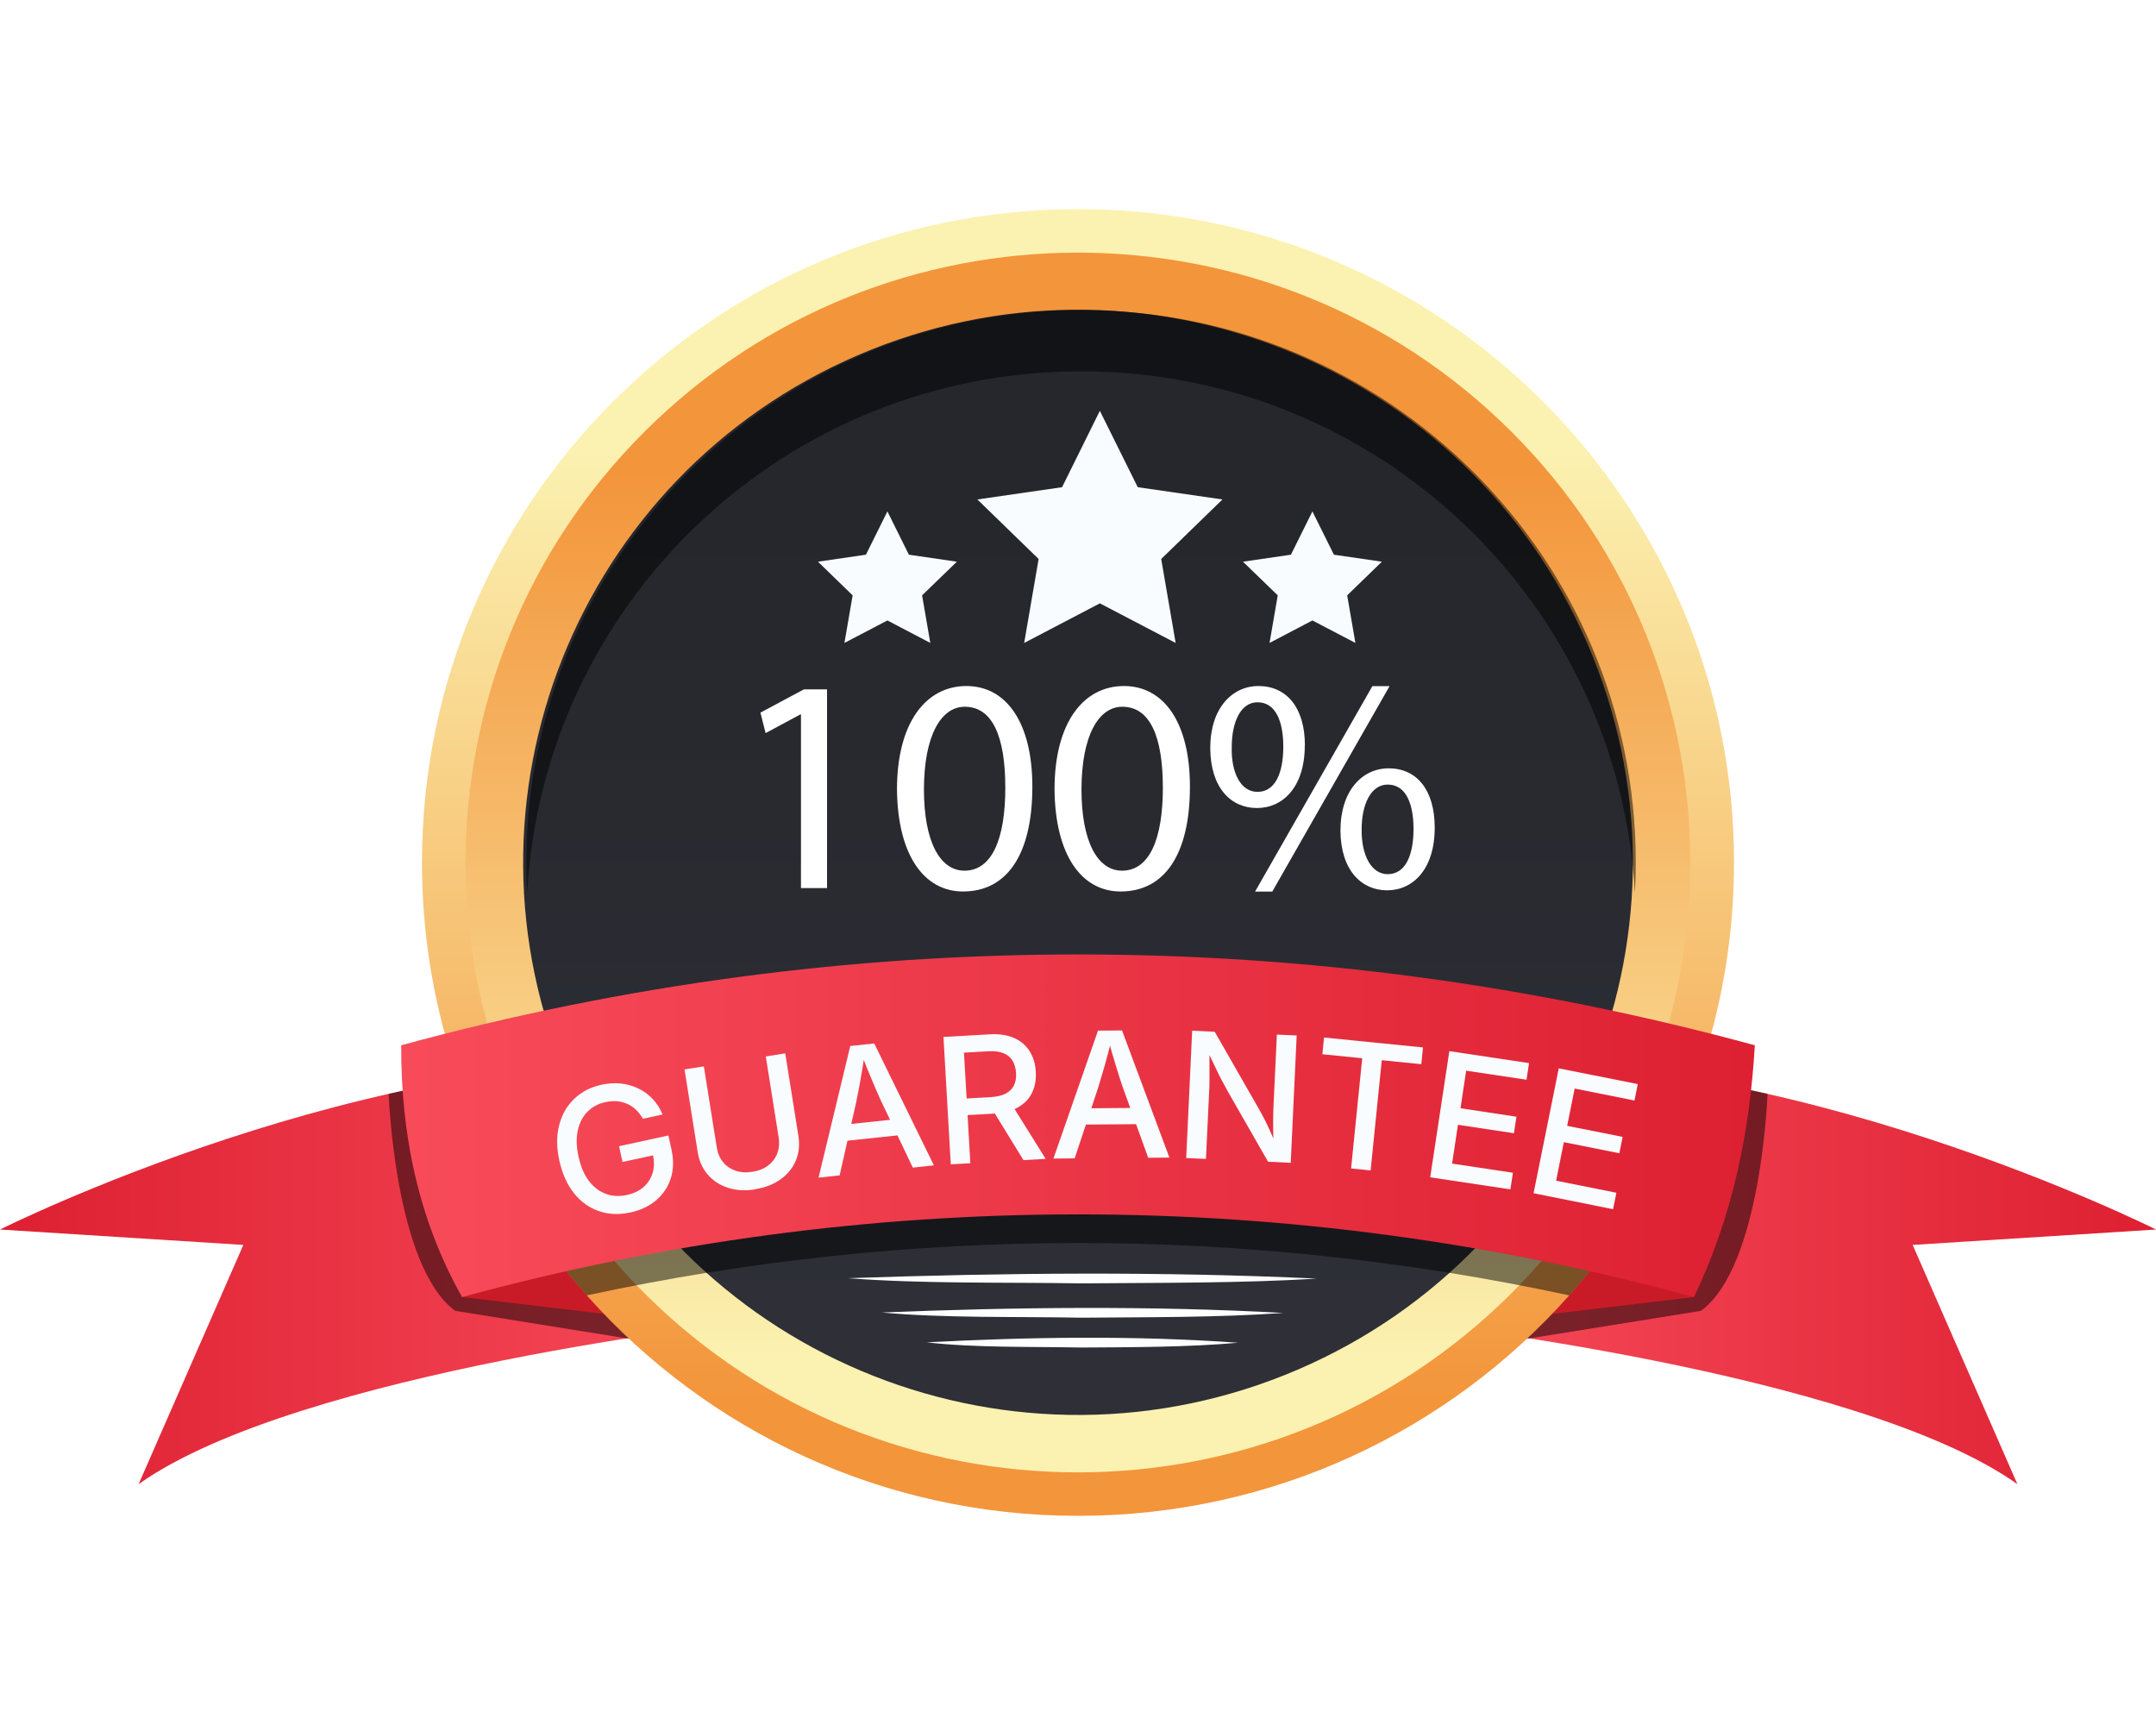 <svg xmlns="http://www.w3.org/2000/svg" width="95" height="76" viewBox="0 0 95 76" fill="none">
  <path d="M62.022 58.226C62.022 58.226 81.838 60.386 88.892 65.388L84.278 54.849L95 54.171C95 54.171 78.58 45.929 64.058 46.872L62.022 58.226Z" fill="url(#paint0_linear_191_2688)"/>
  <path d="M32.978 58.226C32.978 58.226 13.162 60.386 6.108 65.388L10.722 54.849L0 54.171C0 54.171 16.42 45.929 30.942 46.872L32.978 58.226Z" fill="url(#paint1_linear_191_2688)"/>
  <g style="mix-blend-mode:soft-light" opacity="0.5">
    <path d="M77.883 48.191C77.883 48.191 77.616 55.816 74.947 57.753L67.234 58.992L72.903 47.119L77.883 48.191Z" fill="black"/>
  </g>
  <g style="mix-blend-mode:soft-light" opacity="0.5">
    <path d="M17.126 48.191C17.126 48.191 17.393 55.816 20.061 57.753L27.774 58.992L22.106 47.119L17.126 48.191Z" fill="black"/>
  </g>
  <path d="M20.358 57.145L30.619 58.362L23.427 54.273L20.358 57.145Z" fill="#C91B27"/>
  <path d="M74.642 57.145L64.381 58.362L71.573 54.273L74.642 57.145Z" fill="#C91B27"/>
  <path d="M76.406 37.999C76.406 41.038 75.933 43.969 75.051 46.721C73.82 50.596 71.784 54.106 69.145 57.072C63.851 63.03 56.113 66.785 47.5 66.785C38.888 66.785 31.149 63.03 25.855 57.072C23.216 54.111 21.18 50.596 19.95 46.725C19.067 43.974 18.594 41.042 18.594 37.999C18.594 22.101 31.532 9.213 47.5 9.213C63.468 9.213 76.406 22.101 76.406 37.999Z" fill="url(#paint2_linear_191_2688)"/>
  <path d="M66.578 57C77.115 46.507 77.115 29.493 66.578 19C56.04 8.507 38.956 8.507 28.419 19C17.881 29.493 17.881 46.507 28.419 57C38.956 67.493 56.04 67.493 66.578 57Z" fill="url(#paint3_linear_191_2688)"/>
  <path d="M57.188 60.341C69.582 55.013 75.292 40.688 69.941 28.346C64.591 16.003 50.206 10.317 37.812 15.645C25.419 20.974 19.709 35.298 25.059 47.641C30.41 59.983 44.794 65.669 57.188 60.341Z" fill="url(#paint4_linear_191_2688)"/>
  <g style="mix-blend-mode:soft-light" opacity="0.5">
    <path d="M47.634 16.36C60.679 16.36 71.332 26.536 72.038 39.352C72.064 38.906 72.077 38.456 72.077 38.001C72.077 24.56 61.131 13.66 47.634 13.66C34.136 13.66 23.191 24.56 23.191 38.001C23.191 38.456 23.204 38.906 23.229 39.352C23.935 26.536 34.588 16.36 47.634 16.36Z" fill="black"/>
  </g>
  <g style="mix-blend-mode:soft-light" opacity="0.5">
    <path d="M75.05 46.721C73.82 50.596 71.784 54.106 69.145 57.072C54.86 53.995 40.136 53.995 25.855 57.072C23.216 54.11 21.18 50.596 19.95 46.725C38.065 42.178 56.93 42.178 75.05 46.725V46.721Z" fill="black"/>
  </g>
  <path d="M74.641 57.146C56.836 52.289 38.164 52.289 20.358 57.146C18.413 53.682 17.668 49.953 17.677 46.053C37.243 40.717 57.757 40.717 77.323 46.053C77.103 49.846 76.359 53.562 74.641 57.146Z" fill="url(#paint5_linear_191_2688)"/>
  <g filter="url(#filter0_d_191_2688)">
    <path d="M47.603 17.67L49.273 21.035L53.005 21.575L50.306 24.198L50.943 27.897L47.603 26.152L44.268 27.897L44.905 24.198L42.206 21.575L45.938 21.035L47.603 17.67Z" fill="#F8FCFF"/>
  </g>
  <g filter="url(#filter1_d_191_2688)">
    <path d="M56.969 22.102L57.916 24.009L60.029 24.317L58.501 25.8L58.863 27.896L56.969 26.906L55.08 27.896L55.441 25.8L53.909 24.317L56.022 24.009L56.969 22.102Z" fill="#F8FCFF"/>
  </g>
  <g filter="url(#filter2_d_191_2688)">
    <path d="M38.242 22.102L39.189 24.009L41.302 24.317L39.77 25.8L40.132 27.896L38.242 26.906L36.348 27.896L36.71 25.8L35.182 24.317L37.295 24.009L38.242 22.102Z" fill="#F8FCFF"/>
  </g>
  <path d="M37.338 56.316C44.207 56.076 51.176 56.011 58.028 56.333C54.658 56.539 51.064 56.513 47.672 56.543C44.263 56.487 40.639 56.569 37.334 56.312L37.338 56.316Z" fill="white"/>
  <path d="M38.815 57.828C44.703 57.587 50.681 57.523 56.547 57.845C53.659 58.051 50.578 58.029 47.672 58.055C44.754 57.999 41.625 58.081 38.815 57.823V57.828Z" fill="white"/>
  <path d="M40.807 59.142C45.365 58.901 50.018 58.833 54.555 59.159C52.321 59.356 49.923 59.356 47.672 59.369C45.417 59.326 42.955 59.386 40.807 59.138V59.142Z" fill="white"/>
  <g filter="url(#filter3_d_191_2688)">
    <path d="M34.428 31.047H34.403L32.875 31.87L32.647 30.966L34.566 29.941H35.582V38.698H34.433V31.047H34.428Z" fill="white"/>
    <path d="M44.629 34.227C44.629 37.206 43.519 38.847 41.573 38.847C39.856 38.847 38.69 37.244 38.664 34.347C38.664 31.411 39.938 29.795 41.72 29.795C43.502 29.795 44.629 31.436 44.629 34.227ZM39.852 34.36C39.852 36.636 40.553 37.93 41.638 37.93C42.856 37.93 43.437 36.516 43.437 34.278C43.437 32.041 42.882 30.708 41.651 30.708C40.609 30.708 39.852 31.972 39.852 34.36Z" fill="white"/>
    <path d="M51.572 34.227C51.572 37.206 50.461 38.847 48.516 38.847C46.798 38.847 45.632 37.244 45.606 34.347C45.606 31.411 46.876 29.795 48.662 29.795C50.448 29.795 51.572 31.436 51.572 34.227ZM46.794 34.36C46.794 36.636 47.496 37.93 48.58 37.93C49.798 37.93 50.379 36.516 50.379 34.278C50.379 32.041 49.824 30.708 48.593 30.708C47.552 30.708 46.794 31.972 46.794 34.36Z" fill="white"/>
    <path d="M56.633 32.41C56.633 34.257 55.66 35.17 54.524 35.17C53.388 35.17 52.48 34.295 52.467 32.529C52.467 30.776 53.427 29.795 54.593 29.795C55.824 29.795 56.638 30.738 56.638 32.41H56.633ZM53.414 32.491C53.388 33.61 53.805 34.458 54.55 34.458C55.333 34.458 55.686 33.623 55.686 32.465C55.686 31.402 55.376 30.511 54.55 30.511C53.805 30.511 53.414 31.385 53.414 32.491ZM54.442 38.852L59.612 29.799H60.369L55.2 38.852H54.442ZM62.358 36.036C62.358 37.883 61.385 38.796 60.261 38.796C59.138 38.796 58.217 37.922 58.204 36.169C58.204 34.403 59.164 33.421 60.33 33.421C61.561 33.421 62.358 34.364 62.358 36.036ZM59.138 36.117C59.125 37.236 59.556 38.084 60.287 38.084C61.071 38.084 61.424 37.249 61.424 36.091C61.424 35.028 61.114 34.137 60.287 34.137C59.543 34.137 59.138 35.011 59.138 36.117Z" fill="white"/>
  </g>
  <g filter="url(#filter4_d_191_2688)">
    <path d="M26.914 52.988C26.414 53.096 25.954 53.078 25.528 52.928C25.102 52.783 24.736 52.521 24.434 52.144C24.133 51.767 23.918 51.291 23.789 50.717C23.66 50.134 23.655 49.607 23.78 49.139C23.901 48.672 24.125 48.282 24.447 47.978C24.77 47.669 25.17 47.464 25.644 47.361C25.941 47.296 26.225 47.279 26.505 47.309C26.78 47.339 27.038 47.416 27.279 47.532C27.516 47.648 27.727 47.802 27.908 47.999C28.089 48.192 28.231 48.419 28.334 48.672L27.469 48.861C27.383 48.711 27.284 48.582 27.172 48.471C27.056 48.359 26.931 48.274 26.789 48.209C26.647 48.145 26.5 48.106 26.337 48.089C26.173 48.077 26.005 48.089 25.825 48.124C25.515 48.192 25.252 48.329 25.037 48.539C24.822 48.749 24.68 49.024 24.602 49.362C24.525 49.701 24.533 50.091 24.632 50.532C24.731 50.974 24.882 51.334 25.093 51.604C25.304 51.878 25.553 52.067 25.838 52.17C26.122 52.273 26.431 52.29 26.754 52.221C27.051 52.157 27.297 52.041 27.49 51.874C27.684 51.707 27.817 51.501 27.895 51.252C27.972 51.004 27.972 50.734 27.908 50.434L28.136 50.425L26.569 50.764L26.419 50.069L28.592 49.598L28.73 50.228C28.829 50.691 28.82 51.111 28.695 51.493C28.571 51.874 28.355 52.191 28.05 52.453C27.744 52.71 27.37 52.89 26.922 52.988H26.914Z" fill="#F8FCFF"/>
    <path d="M32.418 51.971C31.971 52.044 31.566 52.018 31.209 51.898C30.847 51.778 30.55 51.585 30.322 51.315C30.09 51.045 29.944 50.715 29.883 50.329L29.302 46.686L30.154 46.553L30.723 50.123C30.761 50.372 30.852 50.586 30.994 50.762C31.136 50.938 31.317 51.066 31.54 51.143C31.764 51.225 32.014 51.242 32.298 51.195C32.578 51.152 32.81 51.058 32.995 50.912C33.18 50.77 33.314 50.59 33.391 50.38C33.469 50.17 33.49 49.939 33.451 49.686L32.883 46.116L33.74 45.978L34.321 49.622C34.381 50.008 34.347 50.368 34.209 50.693C34.075 51.023 33.852 51.298 33.546 51.52C33.24 51.743 32.866 51.893 32.423 51.962L32.418 51.971Z" fill="#F8FCFF"/>
    <path d="M35.208 51.454L36.606 45.654L37.661 45.543L40.291 50.913L39.361 51.012L37.936 48.02C37.824 47.776 37.7 47.489 37.562 47.159C37.424 46.829 37.261 46.43 37.08 45.963L37.252 45.946C37.175 46.443 37.106 46.872 37.041 47.227C36.977 47.583 36.916 47.888 36.865 48.136L36.137 51.355L35.208 51.454ZM36.129 49.863L36.051 49.152L38.969 48.843L39.047 49.555L36.129 49.863Z" fill="#F8FCFF"/>
    <path d="M41.035 50.867L40.712 45.257L42.731 45.141C43.166 45.115 43.532 45.171 43.829 45.304C44.126 45.437 44.354 45.634 44.513 45.891C44.672 46.148 44.763 46.448 44.78 46.791C44.801 47.138 44.745 47.443 44.616 47.713C44.487 47.983 44.281 48.193 44.001 48.355C43.721 48.514 43.359 48.608 42.925 48.634L41.41 48.72L41.367 47.987L42.8 47.906C43.075 47.888 43.299 47.837 43.463 47.747C43.626 47.657 43.747 47.537 43.82 47.387C43.893 47.233 43.923 47.053 43.91 46.847C43.897 46.637 43.846 46.457 43.76 46.307C43.669 46.157 43.536 46.045 43.359 45.972C43.183 45.9 42.955 45.87 42.675 45.887L41.616 45.947L41.896 50.82L41.035 50.867ZM44.237 50.683L42.727 48.227L43.682 48.171L45.215 50.627L44.237 50.683Z" fill="#F8FCFF"/>
    <path d="M45.559 50.609L47.522 44.977L48.58 44.969L50.668 50.571L49.734 50.579L48.61 47.463C48.524 47.21 48.425 46.91 48.322 46.568C48.219 46.225 48.094 45.813 47.961 45.329H48.133C48.008 45.817 47.896 46.233 47.797 46.585C47.698 46.932 47.608 47.228 47.534 47.472L46.493 50.605L45.559 50.614V50.609ZM46.635 49.118V48.402L49.562 48.38V49.096L46.635 49.118Z" fill="#F8FCFF"/>
    <path d="M51.408 50.591L51.671 44.98L52.665 45.028L54.632 48.465C54.697 48.581 54.77 48.714 54.852 48.872C54.933 49.031 55.02 49.207 55.106 49.404C55.196 49.601 55.282 49.815 55.368 50.042H55.261C55.248 49.824 55.239 49.609 55.239 49.4C55.239 49.19 55.239 48.992 55.239 48.808C55.239 48.624 55.248 48.469 55.252 48.345L55.403 45.152L56.276 45.191L56.014 50.801L55.015 50.754L53.255 47.681C53.16 47.514 53.07 47.342 52.979 47.175C52.889 47.004 52.79 46.806 52.687 46.584C52.579 46.361 52.45 46.091 52.295 45.769L52.433 45.778C52.433 46.056 52.433 46.313 52.433 46.553C52.433 46.794 52.433 47.008 52.433 47.192C52.433 47.376 52.428 47.526 52.42 47.634L52.278 50.63L51.404 50.591H51.408Z" fill="#F8FCFF"/>
    <path d="M57.408 46.019L57.481 45.281L61.841 45.718L61.768 46.456L60.025 46.28L59.534 51.136L58.673 51.05L59.164 46.194L57.412 46.019H57.408Z" fill="#F8FCFF"/>
    <path d="M62.16 51.436L63.003 45.881L66.515 46.408L66.403 47.141L63.744 46.742L63.494 48.397L65.96 48.77L65.848 49.498L63.382 49.126L63.124 50.836L65.805 51.239L65.693 51.971L62.16 51.44V51.436Z" fill="#F8FCFF"/>
    <path d="M66.713 52.146L67.824 46.639L71.306 47.333L71.159 48.057L68.525 47.53L68.194 49.172L70.639 49.66L70.492 50.38L68.048 49.892L67.708 51.589L70.363 52.121L70.217 52.845L66.713 52.142V52.146Z" fill="#F8FCFF"/>
  </g>
  <defs>
    <filter id="filter0_d_191_2688" x="42.206" y="17.24" width="12.518" height="11.946" filterUnits="userSpaceOnUse" color-interpolation-filters="sRGB">
      <feFlood flood-opacity="0" result="BackgroundImageFix"/>
      <feColorMatrix in="SourceAlpha" type="matrix" values="0 0 0 0 0 0 0 0 0 0 0 0 0 0 0 0 0 0 127 0" result="hardAlpha"/>
      <feOffset dx="0.86" dy="0.43"/>
      <feGaussianBlur stdDeviation="0.43"/>
      <feColorMatrix type="matrix" values="0 0 0 0 0 0 0 0 0 0 0 0 0 0 0 0 0 0 0.25 0"/>
      <feBlend mode="normal" in2="BackgroundImageFix" result="effect1_dropShadow_191_2688"/>
      <feBlend mode="normal" in="SourceGraphic" in2="effect1_dropShadow_191_2688" result="shape"/>
    </filter>
    <filter id="filter1_d_191_2688" x="53.909" y="21.672" width="7.84" height="7.514" filterUnits="userSpaceOnUse" color-interpolation-filters="sRGB">
      <feFlood flood-opacity="0" result="BackgroundImageFix"/>
      <feColorMatrix in="SourceAlpha" type="matrix" values="0 0 0 0 0 0 0 0 0 0 0 0 0 0 0 0 0 0 127 0" result="hardAlpha"/>
      <feOffset dx="0.86" dy="0.43"/>
      <feGaussianBlur stdDeviation="0.43"/>
      <feColorMatrix type="matrix" values="0 0 0 0 0 0 0 0 0 0 0 0 0 0 0 0 0 0 0.25 0"/>
      <feBlend mode="normal" in2="BackgroundImageFix" result="effect1_dropShadow_191_2688"/>
      <feBlend mode="normal" in="SourceGraphic" in2="effect1_dropShadow_191_2688" result="shape"/>
    </filter>
    <filter id="filter2_d_191_2688" x="35.182" y="21.672" width="7.84" height="7.514" filterUnits="userSpaceOnUse" color-interpolation-filters="sRGB">
      <feFlood flood-opacity="0" result="BackgroundImageFix"/>
      <feColorMatrix in="SourceAlpha" type="matrix" values="0 0 0 0 0 0 0 0 0 0 0 0 0 0 0 0 0 0 127 0" result="hardAlpha"/>
      <feOffset dx="0.86" dy="0.43"/>
      <feGaussianBlur stdDeviation="0.43"/>
      <feColorMatrix type="matrix" values="0 0 0 0 0 0 0 0 0 0 0 0 0 0 0 0 0 0 0.25 0"/>
      <feBlend mode="normal" in2="BackgroundImageFix" result="effect1_dropShadow_191_2688"/>
      <feBlend mode="normal" in="SourceGraphic" in2="effect1_dropShadow_191_2688" result="shape"/>
    </filter>
    <filter id="filter3_d_191_2688" x="32.647" y="29.365" width="31.431" height="10.776" filterUnits="userSpaceOnUse" color-interpolation-filters="sRGB">
      <feFlood flood-opacity="0" result="BackgroundImageFix"/>
      <feColorMatrix in="SourceAlpha" type="matrix" values="0 0 0 0 0 0 0 0 0 0 0 0 0 0 0 0 0 0 127 0" result="hardAlpha"/>
      <feOffset dx="0.86" dy="0.43"/>
      <feGaussianBlur stdDeviation="0.43"/>
      <feColorMatrix type="matrix" values="0 0 0 0 0 0 0 0 0 0 0 0 0 0 0 0 0 0 0.5 0"/>
      <feBlend mode="normal" in2="BackgroundImageFix" result="effect1_dropShadow_191_2688"/>
      <feBlend mode="normal" in="SourceGraphic" in2="effect1_dropShadow_191_2688" result="shape"/>
    </filter>
    <filter id="filter4_d_191_2688" x="23.689" y="44.539" width="49.336" height="9.807" filterUnits="userSpaceOnUse" color-interpolation-filters="sRGB">
      <feFlood flood-opacity="0" result="BackgroundImageFix"/>
      <feColorMatrix in="SourceAlpha" type="matrix" values="0 0 0 0 0 0 0 0 0 0 0 0 0 0 0 0 0 0 127 0" result="hardAlpha"/>
      <feOffset dx="0.86" dy="0.43"/>
      <feGaussianBlur stdDeviation="0.43"/>
      <feColorMatrix type="matrix" values="0 0 0 0 0 0 0 0 0 0 0 0 0 0 0 0 0 0 0.25 0"/>
      <feBlend mode="normal" in2="BackgroundImageFix" result="effect1_dropShadow_191_2688"/>
      <feBlend mode="normal" in="SourceGraphic" in2="effect1_dropShadow_191_2688" result="shape"/>
    </filter>
    <linearGradient id="paint0_linear_191_2688" x1="62.022" y1="56.096" x2="95" y2="56.096" gradientUnits="userSpaceOnUse">
      <stop stop-color="#F84B5A"/>
      <stop offset="1" stop-color="#DD2032"/>
    </linearGradient>
    <linearGradient id="paint1_linear_191_2688" x1="32.978" y1="9.214" x2="0" y2="9.214" gradientUnits="userSpaceOnUse">
      <stop stop-color="#F84B5A"/>
      <stop offset="1" stop-color="#DD2032"/>
    </linearGradient>
    <linearGradient id="paint2_linear_191_2688" x1="47.5" y1="61.663" x2="47.5" y2="19.508" gradientUnits="userSpaceOnUse">
      <stop stop-color="#F3953B"/>
      <stop offset="1" stop-color="#FBF2B1"/>
    </linearGradient>
    <linearGradient id="paint3_linear_191_2688" x1="47.499" y1="60.094" x2="47.499" y2="20.746" gradientUnits="userSpaceOnUse">
      <stop stop-color="#FBF2B1"/>
      <stop offset="1" stop-color="#F3953B"/>
    </linearGradient>
    <linearGradient id="paint4_linear_191_2688" x1="47.499" y1="58.011" x2="47.499" y2="22.362" gradientUnits="userSpaceOnUse">
      <stop stop-color="#2E2F37"/>
      <stop offset="1" stop-color="#25272C"/>
    </linearGradient>
    <linearGradient id="paint5_linear_191_2688" x1="17.677" y1="49.598" x2="77.323" y2="49.598" gradientUnits="userSpaceOnUse">
      <stop stop-color="#F84B5A"/>
      <stop offset="1" stop-color="#DD2032"/>
    </linearGradient>
  </defs>
</svg>